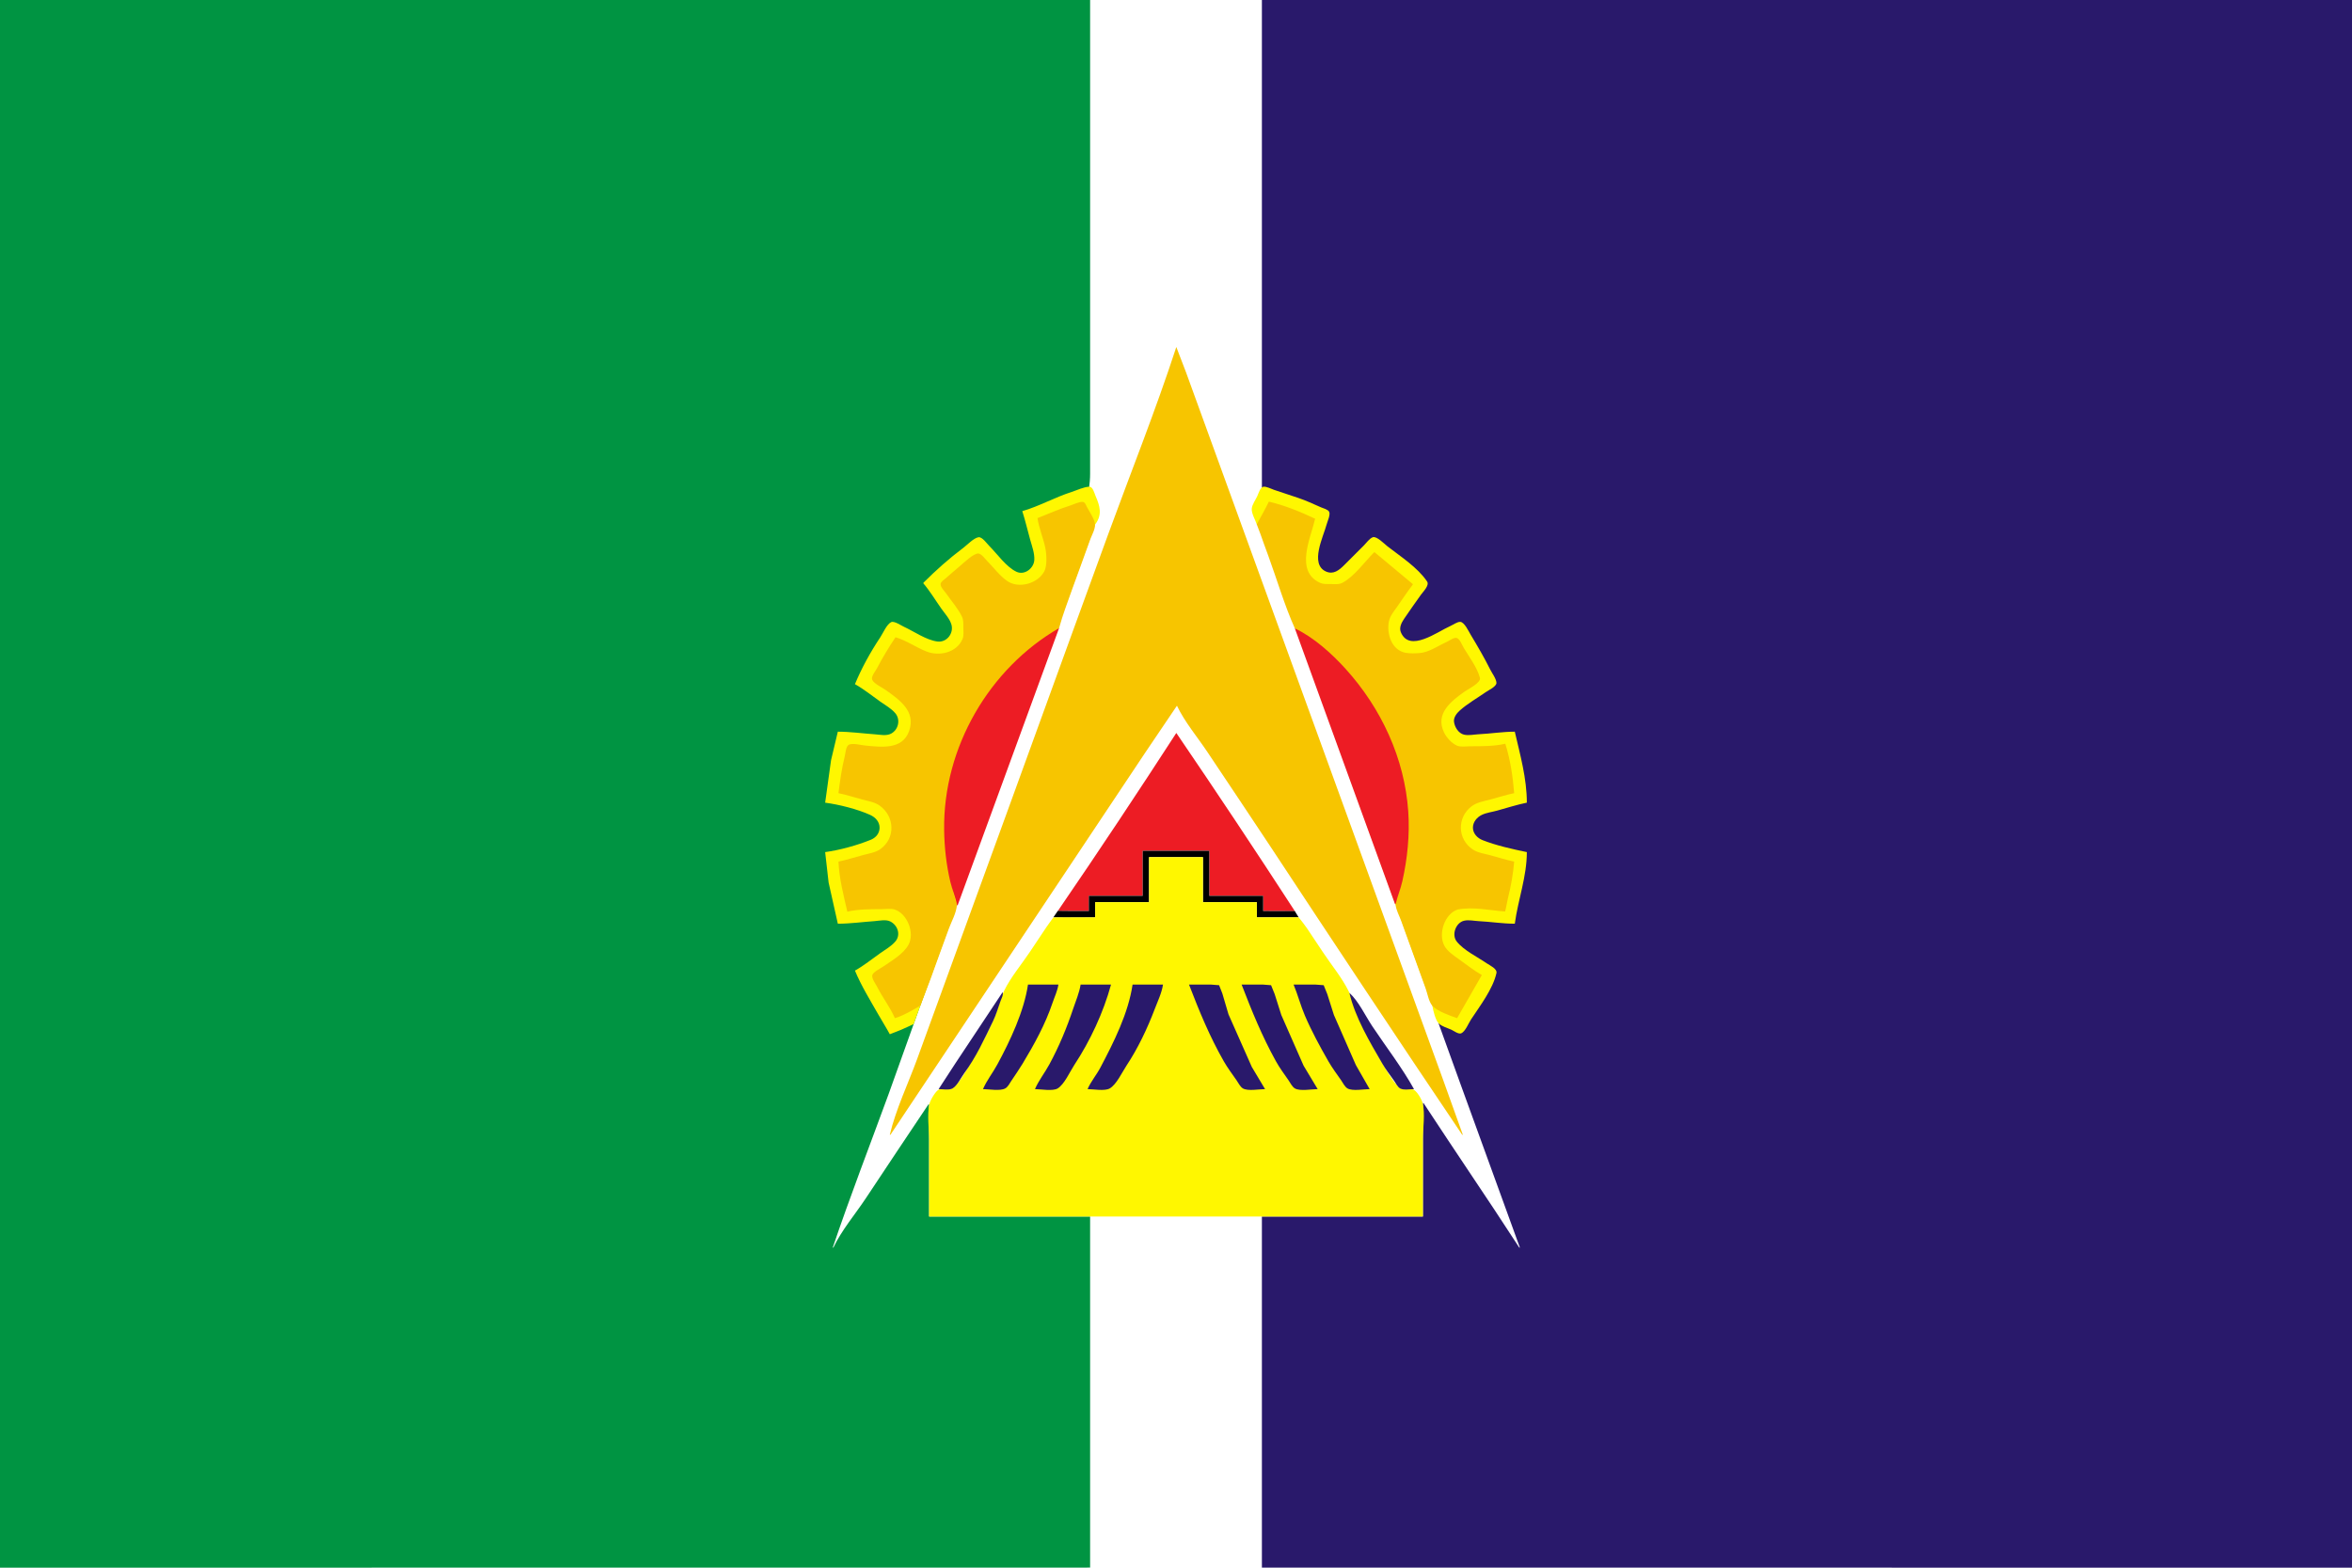 <?xml version="1.0" encoding="UTF-8" standalone="no"?>
<svg
   xmlns:dc="http://purl.org/dc/elements/1.1/"
   xmlns:cc="http://web.resource.org/cc/"
   xmlns:rdf="http://www.w3.org/1999/02/22-rdf-syntax-ns#"
   xmlns:svg="http://www.w3.org/2000/svg"
   xmlns="http://www.w3.org/2000/svg"
   xmlns:sodipodi="http://sodipodi.sourceforge.net/DTD/sodipodi-0.dtd"
   xmlns:inkscape="http://www.inkscape.org/namespaces/inkscape"
   width="3710.55"
   height="2473.7"
   id="svg8931"
   sodipodi:version="0.32"
   inkscape:version="0.45.1"
   sodipodi:docname="Flag_of_Divnogorsk.svg"
   inkscape:output_extension="org.inkscape.output.svg.inkscape"
   sodipodi:docbase="E:\Pictures\Flags"
   version="1.0">
  <defs
     id="defs8988" />
  <sodipodi:namedview
     inkscape:window-height="785"
     inkscape:window-width="1280"
     inkscape:pageshadow="2"
     inkscape:pageopacity="0.0"
     guidetolerance="10.0"
     gridtolerance="10.0"
     objecttolerance="50"
     borderopacity="1.0"
     bordercolor="#666666"
     pagecolor="#ffffff"
     id="base"
     inkscape:zoom="0.18606941"
     inkscape:cx="937.44223"
     inkscape:cy="1123.5365"
     inkscape:window-x="0"
     inkscape:window-y="0"
     inkscape:current-layer="svg8931"
     inkscape:object-bbox="true"
     inkscape:object-points="true"
     inkscape:object-nodes="true"
     inkscape:object-paths="false"
     height="2882.15px"
     width="2645.001px"
     borderlayer="false" />
  <rect
     style="fill:#ffffff;fill-opacity:1;stroke:none;stroke-width:40;stroke-miterlimit:4;stroke-dasharray:none;stroke-opacity:1"
     id="rect2210"
     width="3710.55"
     height="2473.7"
     x="0"
     y="0" />
  <path
     style="fill:#009442;stroke:none"
     d="M 0,0 L 0,2473.7 L 1719.775,2473.55 L 1719.775,1919.55 L 1465.775,1919.55 L 1465.775,1742.55 L 1464.775,1742.55 C 1431.395,1792.03 1398.555,1841.89 1365.442,1891.55 C 1348.872,1916.4 1327.54,1941.57 1314.775,1968.55 L 1313.775,1968.55 C 1341.255,1887.32 1372.372,1807.09 1401.825,1726.55 C 1520.688,1390.968 1720.612,864.324 1719.775,747.55 L 1719.775,0 L 0,0 L 0,0 z "
     id="path8961"
     sodipodi:nodetypes="cccccccsccccccc" />
  <path
     style="fill:#29196b;stroke:none"
     d="M 1990.775,9.9999988e-007 L 1990.775,767.55 C 1990.775,904.142 2214.74,1334.671 2269.775,1615.55 L 2303.725,1709.55 L 2397.775,1968.55 L 2396.775,1968.55 L 2357.445,1908.55 L 2284.105,1798.55 L 2245.775,1740.55 L 2244.775,1740.55 L 2244.775,1919.55 L 1990.775,1919.55 L 1990.787,2473.578 L 3710.55,2473.7 L 3710.55,0.027 L 1990.775,9.9999988e-007 z "
     id="path8963"
     sodipodi:nodetypes="cccccccccccccccc" />
  <path
     style="fill:#f7c500;stroke:none"
     d="M 1855.775,547.55 C 1823.525,646.5 1784.575,743.81 1748.825,841.55 C 1676.815,1038.44 1605.735,1235.66 1533.725,1432.55 C 1504.605,1512.17 1475.845,1591.93 1446.725,1671.55 C 1432.535,1710.35 1413.295,1750.38 1403.775,1790.55 L 1404.775,1790.55 L 1709.445,1333.55 L 1806.105,1188.55 L 1856.775,1113.55 C 1868.885,1139.14 1889.065,1162.98 1904.775,1186.55 C 1937.435,1235.55 1970.355,1284.39 2002.775,1333.55 C 2103.455,1486.28 2204.465,1638.9 2306.775,1790.55 L 2307.775,1790.55 L 2275.465,1700.55 L 2206.825,1511.55 L 2000.825,944.55 L 1899.825,666.55 L 1871.115,587.55 L 1855.775,547.55 z "
     id="path8967" />
  <path
     style="fill:#fff700;stroke:none"
     d="M 1612.775,806.55 C 1617.505,821.36 1621.035,836.57 1625.195,851.55 C 1628.085,861.92 1632.265,872.65 1631.735,883.55 C 1631.115,896.48 1616.615,908.16 1603.775,902.28 C 1587.595,894.86 1573.265,874.04 1560.775,861.55 C 1557.155,857.93 1549.495,846.91 1543.775,847.72 C 1536.265,848.79 1525.815,859.9 1519.775,864.42 C 1497.345,881.24 1476.585,899.74 1456.775,919.55 L 1456.775,920.55 C 1467.305,932.9 1475.825,947.3 1485.195,960.55 C 1490.595,968.17 1498.365,976.44 1500.985,985.55 C 1504.965,999.38 1493.495,1014.19 1478.775,1012.25 C 1460.915,1009.88 1442.035,996.32 1425.775,988.86 C 1421.305,986.81 1410.775,979.48 1405.955,981.68 C 1399.035,984.85 1392.925,999.32 1388.775,1005.55 C 1373.391,1028.63 1359.433,1053.92 1348.775,1079.55 C 1362.753,1087.34 1375.71,1097.88 1388.775,1107.13 C 1396.825,1112.82 1406.165,1117.9 1412.555,1125.55 C 1420.985,1135.66 1417.345,1151.51 1405.775,1157.63 C 1398.185,1161.65 1387.911,1159.21 1379.775,1158.64 C 1360.493,1157.29 1341.116,1154.55 1321.775,1154.55 L 1311.061,1199.55 L 1301.775,1266.55 C 1323.818,1269.52 1352.506,1276.69 1372.775,1285.86 C 1381.121,1289.64 1387.919,1296.86 1387.645,1306.55 C 1387.397,1315.32 1381.623,1321.89 1373.775,1325.1 C 1352.45,1333.82 1324.6,1341.48 1301.775,1344.55 L 1307.214,1392.55 L 1321.775,1457.55 C 1341.116,1457.55 1360.493,1454.81 1379.775,1453.46 C 1387.389,1452.93 1397.655,1450.39 1404.775,1454.12 C 1416.465,1460.24 1421.375,1475.16 1412.565,1485.55 C 1406.095,1493.17 1396.855,1498.26 1388.775,1503.97 C 1375.71,1513.22 1362.753,1523.76 1348.775,1531.55 C 1358.791,1555.61 1372.628,1577.98 1385.494,1600.55 C 1390.514,1609.36 1398.775,1622.636 1403.769,1631.933 C 1410.304,1629.25 1417.565,1626.79 1421.775,1624.86 C 1427.955,1622.02 1435.813,1618.698 1441.355,1615.971 L 1727.775,827.55 C 1739.365,812.05 1735.255,798.43 1728.355,782.55 C 1726.615,778.55 1724.065,767.96 1718.675,768.02 C 1709.975,768.13 1699.055,773.56 1690.775,776.21 C 1664.365,784.64 1639.135,798.96 1612.775,806.55 M 1982.775,827.55 L 1984.775,827.55 L 2259.775,1587.55 C 2261.005,1594.71 2264.555,1609.42 2269.615,1614.74 C 2274.275,1619.62 2283.725,1622.08 2289.775,1624.86 C 2293.605,1626.62 2301.145,1632.49 2305.445,1630.42 C 2311.905,1627.3 2316.925,1614.39 2320.775,1608.55 C 2334.655,1587.5 2355.265,1560.53 2360.815,1535.55 C 2362.345,1528.67 2350.495,1523.45 2345.775,1520.21 C 2331.145,1510.14 2309.045,1499.56 2298.085,1485.54 C 2289.755,1474.87 2296.685,1455.9 2309.775,1452.85 C 2317.205,1451.12 2325.335,1453.15 2332.775,1453.51 C 2351.795,1454.44 2370.715,1457.55 2389.775,1457.55 C 2394.875,1419.66 2408.775,1383.36 2408.775,1344.55 C 2386.045,1339.86 2360.355,1334.15 2338.775,1325.62 C 2330.675,1322.42 2323.705,1315.12 2323.705,1305.97 C 2323.705,1297.04 2330.065,1289.53 2337.775,1285.81 C 2344.965,1282.33 2354.075,1281.27 2361.775,1279.13 C 2377.335,1274.8 2392.955,1269.81 2408.775,1266.55 C 2408.775,1228.47 2398.265,1191.24 2389.775,1154.55 C 2370.715,1154.55 2351.795,1157.66 2332.775,1158.59 C 2325.365,1158.95 2317.165,1160.91 2309.775,1159.25 C 2300.945,1157.26 2294.765,1147.19 2293.845,1138.72 C 2293.095,1131.86 2298.275,1125.35 2303.065,1121.07 C 2315.195,1110.2 2330.425,1101.61 2343.775,1092.27 C 2347.935,1089.35 2361.025,1083.29 2360.815,1077.51 C 2360.595,1071.03 2353.895,1062.3 2351.025,1056.55 C 2341.575,1037.65 2331.085,1019.64 2320.175,1001.55 C 2317.185,996.59 2310.245,981.49 2303.735,981.26 C 2298.805,981.08 2292.235,986.03 2287.775,987.97 C 2267.555,996.8 2223.605,1030.35 2209.985,997.55 C 2206.995,990.34 2211.055,982.51 2215.065,976.55 C 2223.695,963.74 2232.675,951.13 2241.635,938.55 C 2245.075,933.72 2255.495,923.61 2251.405,917.55 C 2236.425,895.35 2209.635,878.2 2188.775,861.97 C 2184.245,858.45 2171.805,845.57 2165.775,847.72 C 2160.505,849.6 2155.645,856.68 2151.775,860.55 L 2120.775,891.55 C 2112.685,899.63 2103.725,907.13 2091.775,901.75 C 2065.875,890.07 2087.845,846.64 2092.895,827.55 C 2094.115,822.92 2099.505,811.57 2096.705,807.19 C 2094.495,803.72 2087.385,802.01 2083.775,800.41 C 2071.875,795.15 2060.135,789.67 2047.775,785.55 L 2009.775,772.88 C 2005.145,771.34 1997.915,767.3 1992.985,768.05 C 1988.345,768.76 1985.305,778.81 1983.635,782.55 C 1981.005,788.46 1975.345,796.09 1974.795,802.55 C 1974.145,810.11 1980.445,820.38 1982.775,827.55 z "
     id="path8969"
     sodipodi:nodetypes="ccccsccccccccccccccsccccsccccccccccccccccccccccsccccccccccsccccccccccccccccsccscccccccccccc" />
  <path
     style="fill:#f7c500;stroke:none"
     d="M 1636.775,817.55 C 1639.125,833.5 1645.875,848.76 1649.105,864.55 C 1651.095,874.24 1652.225,892.64 1647.495,901.55 C 1637.205,920.95 1607.085,929.47 1588.775,916.65 C 1576.875,908.32 1567.065,894.84 1556.775,884.55 C 1553.515,881.29 1548.625,874.16 1543.775,873.46 C 1536.435,872.4 1520.295,888.32 1514.775,892.87 C 1506.985,899.3 1499.435,906.09 1491.775,912.68 C 1489.225,914.87 1484.195,917.86 1483.885,921.56 C 1483.485,926.39 1490.175,932.84 1492.755,936.55 C 1500.835,948.23 1511.095,959.81 1517.395,972.55 C 1520.095,977.99 1519.775,983.64 1519.775,989.55 C 1519.775,995.61 1520.865,1002.86 1518.405,1008.55 C 1509.225,1029.82 1481.925,1035.96 1461.775,1028.09 C 1445.235,1021.62 1429.835,1010.46 1412.775,1005.55 C 1402.065,1021.42 1392.415,1037.6 1383.52,1054.55 C 1381.312,1058.76 1373.93,1067.53 1375.936,1072.46 C 1378.543,1078.86 1391.275,1084.49 1396.775,1088.41 C 1419.025,1104.25 1445.305,1122.15 1434.225,1153.55 C 1423.645,1183.55 1390.072,1178.8 1364.775,1176.38 C 1357.961,1175.73 1345.443,1172.12 1339.078,1175.15 C 1334.547,1177.31 1333.757,1189.11 1332.648,1193.55 C 1327.902,1212.54 1325.231,1232.13 1322.775,1251.55 C 1335.593,1254.2 1348.126,1258.32 1360.775,1261.67 C 1369.78,1264.04 1380.056,1265.66 1387.775,1271.19 C 1411.545,1288.21 1413.145,1322.54 1388.775,1339.91 C 1381.477,1345.11 1371.301,1346.7 1362.775,1348.92 C 1349.449,1352.39 1336.265,1356.77 1322.775,1359.55 C 1323.917,1386.16 1330.8,1412.72 1336.775,1438.55 C 1353.57,1434.55 1373.534,1434.55 1390.775,1434.55 C 1397.235,1434.55 1405.595,1433.16 1411.775,1435.25 C 1431.425,1441.9 1443.315,1472.24 1433.355,1490.55 C 1425.125,1505.68 1406.505,1516.02 1392.775,1525.53 C 1388.588,1528.42 1376.513,1534.02 1376.016,1539.59 C 1375.546,1544.86 1381.714,1552.94 1384.022,1557.55 C 1392.375,1574.25 1404.395,1589.42 1411.775,1606.55 C 1424.335,1603.185 1442.876,1592.152 1451.955,1586.91 C 1456.903,1573.391 1464.115,1555.75 1468.465,1543.55 C 1477.775,1517.5 1487.325,1491.53 1496.825,1465.55 C 1500.945,1454.29 1508.765,1440.56 1509.545,1428.55 C 1452.067,1230.393 1544.953,1119.938 1670.825,991.09 C 1673.675,980.79 1677.265,969.53 1680.465,960.55 C 1687.975,939.54 1695.385,918.45 1703.195,897.55 C 1709.035,881.95 1714.365,866.15 1720.195,850.55 C 1722.685,843.9 1727.985,834.75 1727.465,827.55 C 1726.825,818.53 1718.545,807.56 1714.525,799.55 C 1713.235,796.98 1711.865,792.56 1708.565,792.05 C 1703.005,791.2 1694.115,795.87 1688.775,797.53 C 1671.105,803.02 1654.045,810.89 1636.775,817.55 M 2001.775,791.55 C 1996.735,802.2 1988.283,817.027 1982.666,827.313 C 1984.435,831.973 1986.945,838.27 1988.435,842.55 C 1992.385,853.94 1996.585,865.23 2000.725,876.55 C 2014.225,913.47 2026.625,955.72 2042.775,991.55 C 2213.417,1104.042 2211.206,1256.203 2201.705,1427.55 C 2202.415,1435.71 2207.495,1444.91 2210.355,1452.55 C 2223.3,1488.203 2236.264,1523.852 2249.085,1559.55 C 2251.945,1567.58 2253.965,1580.43 2259.615,1586.91 C 2267.125,1595.52 2288.035,1602.89 2298.775,1606.55 L 2337.775,1538.55 C 2324.885,1531.21 2312.885,1521.54 2300.775,1512.97 C 2293.145,1507.57 2283.345,1500.96 2278.765,1492.55 C 2268.475,1473.69 2278.915,1441.89 2299.775,1435.11 C 2324.425,1430.446 2349.623,1436.486 2374.465,1438.27 C 2375.815,1433.74 2377.725,1422.27 2378.905,1417.55 C 2383.585,1398.81 2387.255,1378.82 2388.775,1359.55 C 2375.955,1356.9 2363.425,1352.78 2350.775,1349.43 C 2341.915,1347.09 2331.555,1345.65 2323.775,1340.58 C 2299.035,1324.48 2298.325,1289.68 2321.775,1272.16 C 2330.185,1265.88 2340.825,1264.3 2350.775,1261.67 C 2363.425,1258.32 2375.955,1254.2 2388.775,1251.55 C 2386.745,1225.88 2382.635,1198.13 2374.775,1173.55 C 2357.645,1177.63 2337.355,1177.55 2319.775,1177.55 C 2313.455,1177.55 2304.685,1179.1 2298.775,1176.62 C 2290.135,1172.99 2282.035,1163.84 2278.035,1155.55 C 2263.775,1125.99 2289.505,1106.18 2310.775,1091.13 C 2316.255,1087.25 2336.825,1077.29 2334.755,1069.54 C 2330.395,1053.23 2317.965,1036.87 2309.375,1022.55 C 2306.865,1018.36 2303.295,1008.71 2298.565,1006.79 C 2294.245,1005.04 2286.625,1010.97 2282.775,1012.69 C 2269.525,1018.6 2254.465,1029.38 2239.775,1030.46 C 2232.795,1030.97 2224.675,1031.3 2217.775,1030.11 C 2195.445,1026.24 2187.295,999.94 2191.155,980.55 C 2192.895,971.79 2199.075,964.67 2204.055,957.55 C 2212.235,945.87 2220.065,933.85 2228.775,922.55 L 2228.775,921.55 L 2168.775,871.55 L 2167.775,871.55 C 2152.885,886.44 2136.465,909.78 2117.775,919.63 C 2111.885,922.73 2104.225,921.55 2097.775,921.55 C 2092.705,921.55 2087.515,921.88 2082.775,919.75 C 2042.125,901.43 2067.855,848.75 2074.775,818.55 C 2051.725,807.63 2026.695,797.32 2001.775,791.55 z "
     id="path8971"
     sodipodi:nodetypes="ccccsscccccsccccccccccccccsccscscscccccccccccsccccccccccccccscccccccccccsccccccccccccccccsccc" />
  <path
     style="fill:#ed1c24;stroke:none"
     d="M 1670.825,991.09 C 1560.9,1054.555 1487.745,1179.13 1489.485,1309.55 C 1489.845,1336.87 1492.975,1364.91 1499.275,1391.55 C 1502.215,1403.98 1507.635,1415.93 1509.775,1428.55 L 1510.775,1428.55 M 2042.775,991.55 L 2200.775,1426.55 L 2201.775,1426.55 C 2204.595,1414.37 2209.615,1402.75 2212.345,1390.55 C 2220.355,1354.84 2224.195,1317.16 2221.685,1280.55 C 2215.925,1196.51 2178.965,1117.46 2122.945,1055.55 C 2101.035,1031.34 2072.615,1005.67 2042.775,991.55 M 1855.775,1156.55 C 1797.151,1247.119 1732.784,1344.18 1668.775,1437.55 L 1717.775,1437.55 L 1717.775,1413.55 L 1802.775,1413.55 L 1802.775,1342.55 L 1907.775,1342.55 L 1907.775,1413.55 L 1992.775,1413.55 L 1992.775,1437.55 L 2042.775,1437.718 C 1981.523,1343.333 1919.036,1249.436 1855.775,1156.55 z "
     id="path8973"
     sodipodi:nodetypes="cccccccccccccccccccccccc" />
  <path
     style="fill:#000000;stroke:none;stroke-width:1;stroke-miterlimit:4;stroke-dasharray:6, 1;stroke-dashoffset:0;stroke-opacity:1"
     d="M 1802.775,1342.55 L 1802.775,1413.55 L 1717.775,1413.55 L 1717.775,1437.55 C 1704.679,1437.55 1678.408,1437.615 1668.801,1437.305 C 1667.927,1438.842 1664.713,1443.489 1661.775,1447.55 C 1674.456,1448.084 1727.775,1447.55 1727.775,1447.55 L 1727.775,1423.55 L 1812.775,1423.55 L 1812.775,1352.55 L 1897.775,1352.55 L 1897.775,1423.55 L 1982.775,1423.55 L 1982.775,1447.55 L 2048.783,1447.55 C 2046.287,1443.697 2044.831,1440.836 2042.696,1437.648 C 2035.018,1437.483 2005.537,1437.55 1992.775,1437.55 L 1992.775,1413.55 L 1907.775,1413.55 L 1907.775,1342.55 L 1802.775,1342.55 z "
     id="path8975"
     sodipodi:nodetypes="ccccccccccccccccccccc" />
  <path
     style="fill:#fff700;stroke:none"
     d="M 1812.775,1352.55 L 1812.775,1423.55 L 1727.775,1423.55 L 1727.775,1447.55 L 1681.775,1447.55 C 1676.175,1447.55 1669.273,1447.457 1661.769,1447.647 C 1659.471,1451.027 1653.905,1458.36 1651.105,1462.55 L 1625.105,1501.55 C 1611.725,1521.62 1594.555,1541.88 1584.015,1563.55 C 1577.385,1577.18 1574.315,1592.6 1568.345,1606.55 C 1558.285,1630.07 1545.925,1652.64 1532.775,1674.55 C 1525.115,1687.32 1514.875,1708.26 1502.605,1716.95 C 1496.865,1721.01 1488.355,1717 1481.985,1718.87 C 1476.205,1720.56 1467.195,1736.89 1466.055,1742.55 C 1462.505,1760.12 1465.775,1781.61 1465.775,1799.55 L 1465.775,1919.55 L 2244.775,1919.55 L 2244.775,1797.55 C 2244.775,1780.02 2248.565,1757.55 2244.355,1740.55 C 2242.895,1734.66 2234.895,1720.49 2228.735,1718.87 C 2222.635,1717.26 2214.395,1720.84 2208.955,1716.95 C 2198.105,1709.16 2187.605,1689.07 2180.925,1677.55 C 2166.595,1652.81 2152.915,1627.87 2141.645,1601.55 C 2136.355,1589.18 2133.425,1575.59 2127.395,1563.55 C 2116.905,1542.57 2100.795,1523.07 2087.775,1503.55 L 2061.775,1464.55 C 2058.525,1459.67 2052.12,1451.628 2048.677,1447.405 L 1982.775,1447.55 L 1982.775,1423.55 L 1897.775,1423.55 L 1897.775,1352.55 L 1812.775,1352.55 z "
     id="path8977"
     sodipodi:nodetypes="cccccccccccccccccccccccccccccccc" />
  <path
     style="fill:#29196b;stroke:none"
     d="M 1621.775,1553.55 C 1615.545,1595.89 1593.695,1642.23 1573.465,1679.55 C 1566.355,1692.68 1556.685,1704.83 1550.775,1718.55 C 1560.115,1718.55 1577.415,1721.9 1585.735,1717.52 C 1590.125,1715.21 1592.785,1709.53 1595.445,1705.55 C 1601.405,1696.6 1607.615,1687.76 1613.175,1678.55 C 1631.555,1648.08 1649.065,1616.36 1660.445,1582.55 C 1663.635,1573.05 1668.305,1563.51 1669.775,1553.55 L 1621.775,1553.55 M 1704.775,1553.55 C 1702.895,1566.28 1697.175,1579.34 1693.105,1591.55 C 1682.955,1622 1670.775,1651.3 1655.465,1679.55 C 1648.355,1692.68 1638.685,1704.83 1632.775,1718.55 C 1641.875,1718.55 1660.575,1722.14 1668.475,1717.52 C 1678.945,1711.41 1688.125,1690.64 1694.775,1680.55 C 1719.905,1642.42 1740.725,1597.68 1752.775,1553.55 L 1704.775,1553.55 M 1786.775,1553.55 C 1780.115,1598.82 1757.105,1644.56 1735.995,1684.55 C 1729.875,1696.14 1720.965,1706.53 1715.775,1718.55 C 1724.845,1718.55 1742.635,1721.98 1750.605,1717.52 C 1761.285,1711.54 1770.425,1691.64 1777.105,1681.55 C 1795.145,1654.35 1810.005,1623.01 1821.585,1592.55 C 1826.325,1580.09 1832.815,1566.8 1834.775,1553.55 L 1786.775,1553.55 M 1875.775,1553.55 C 1891.995,1595.6 1908.195,1635.26 1930.625,1674.55 C 1936.615,1685.04 1943.885,1694.63 1950.755,1704.55 C 1953.555,1708.6 1956.565,1715.03 1960.955,1717.52 C 1968.845,1722 1986.765,1718.55 1995.775,1718.55 L 1974.865,1683.55 L 1938.085,1600.55 L 1928.355,1567.55 L 1923.265,1554.58 L 1909.775,1553.55 L 1875.775,1553.55 M 1958.775,1553.55 C 1974.935,1595.45 1991.035,1635.11 2012.915,1674.55 C 2018.765,1685.1 2025.885,1694.64 2032.755,1704.55 C 2035.555,1708.6 2038.565,1715.03 2042.955,1717.52 C 2051.035,1722.11 2069.535,1718.55 2078.775,1718.55 L 2056.555,1681.55 L 2021.385,1601.55 L 2010.915,1568.55 L 2005.265,1554.58 L 1991.775,1553.55 L 1958.775,1553.55 M 2040.775,1553.55 C 2047.445,1569.59 2051.815,1586.61 2058.645,1602.55 C 2069.315,1627.46 2082.205,1651.04 2095.625,1674.55 C 2101.615,1685.04 2108.885,1694.63 2115.755,1704.55 C 2118.555,1708.6 2121.565,1715.03 2125.955,1717.52 C 2133.845,1722 2151.765,1718.55 2160.775,1718.55 L 2139.035,1680.55 L 2104.385,1601.55 L 2093.915,1568.55 L 2088.265,1554.58 L 2074.775,1553.55 L 2040.775,1553.55 M 1582.775,1564.55 L 1583.775,1565.55 L 1582.775,1564.55 M 1581.775,1565.55 L 1507.445,1677.55 L 1480.775,1718.55 C 1486.835,1718.55 1497.205,1720.54 1502.605,1717.52 C 1510.125,1713.31 1516.065,1700.42 1521.145,1693.55 C 1539.715,1668.43 1552.985,1639.53 1566.515,1611.55 C 1571.465,1601.33 1574.665,1590.23 1578.465,1579.55 C 1580.005,1575.22 1583.135,1570.14 1581.775,1565.55 M 2128.775,1566.55 C 2138.125,1606 2160.815,1643.84 2180.925,1678.55 C 2186.385,1687.97 2193.265,1696.59 2199.435,1705.55 C 2202.035,1709.33 2204.865,1715.2 2208.955,1717.52 C 2214.305,1720.56 2224.745,1718.55 2230.775,1718.55 C 2211.695,1684.28 2186.875,1652.2 2165.105,1619.55 C 2154.005,1602.89 2143.515,1580.06 2128.775,1566.55 z "
     id="path8979" />
  <path
     style="fill:#f7c500;stroke:none"
     d="M 1402.775,1791.55 L 1403.775,1792.55 L 1402.775,1791.55 M 2307.775,1791.55 L 2308.775,1792.55 L 2307.775,1791.55 z "
     id="path8981" />
  <path
     style="fill:#ffffff;stroke:none"
     d="M 1312.775,1969.55 L 1313.775,1970.55 L 1312.775,1969.55 M 2397.775,1969.55 L 2398.775,1970.55 L 2397.775,1969.55 z "
     id="path8985" />
</svg>

